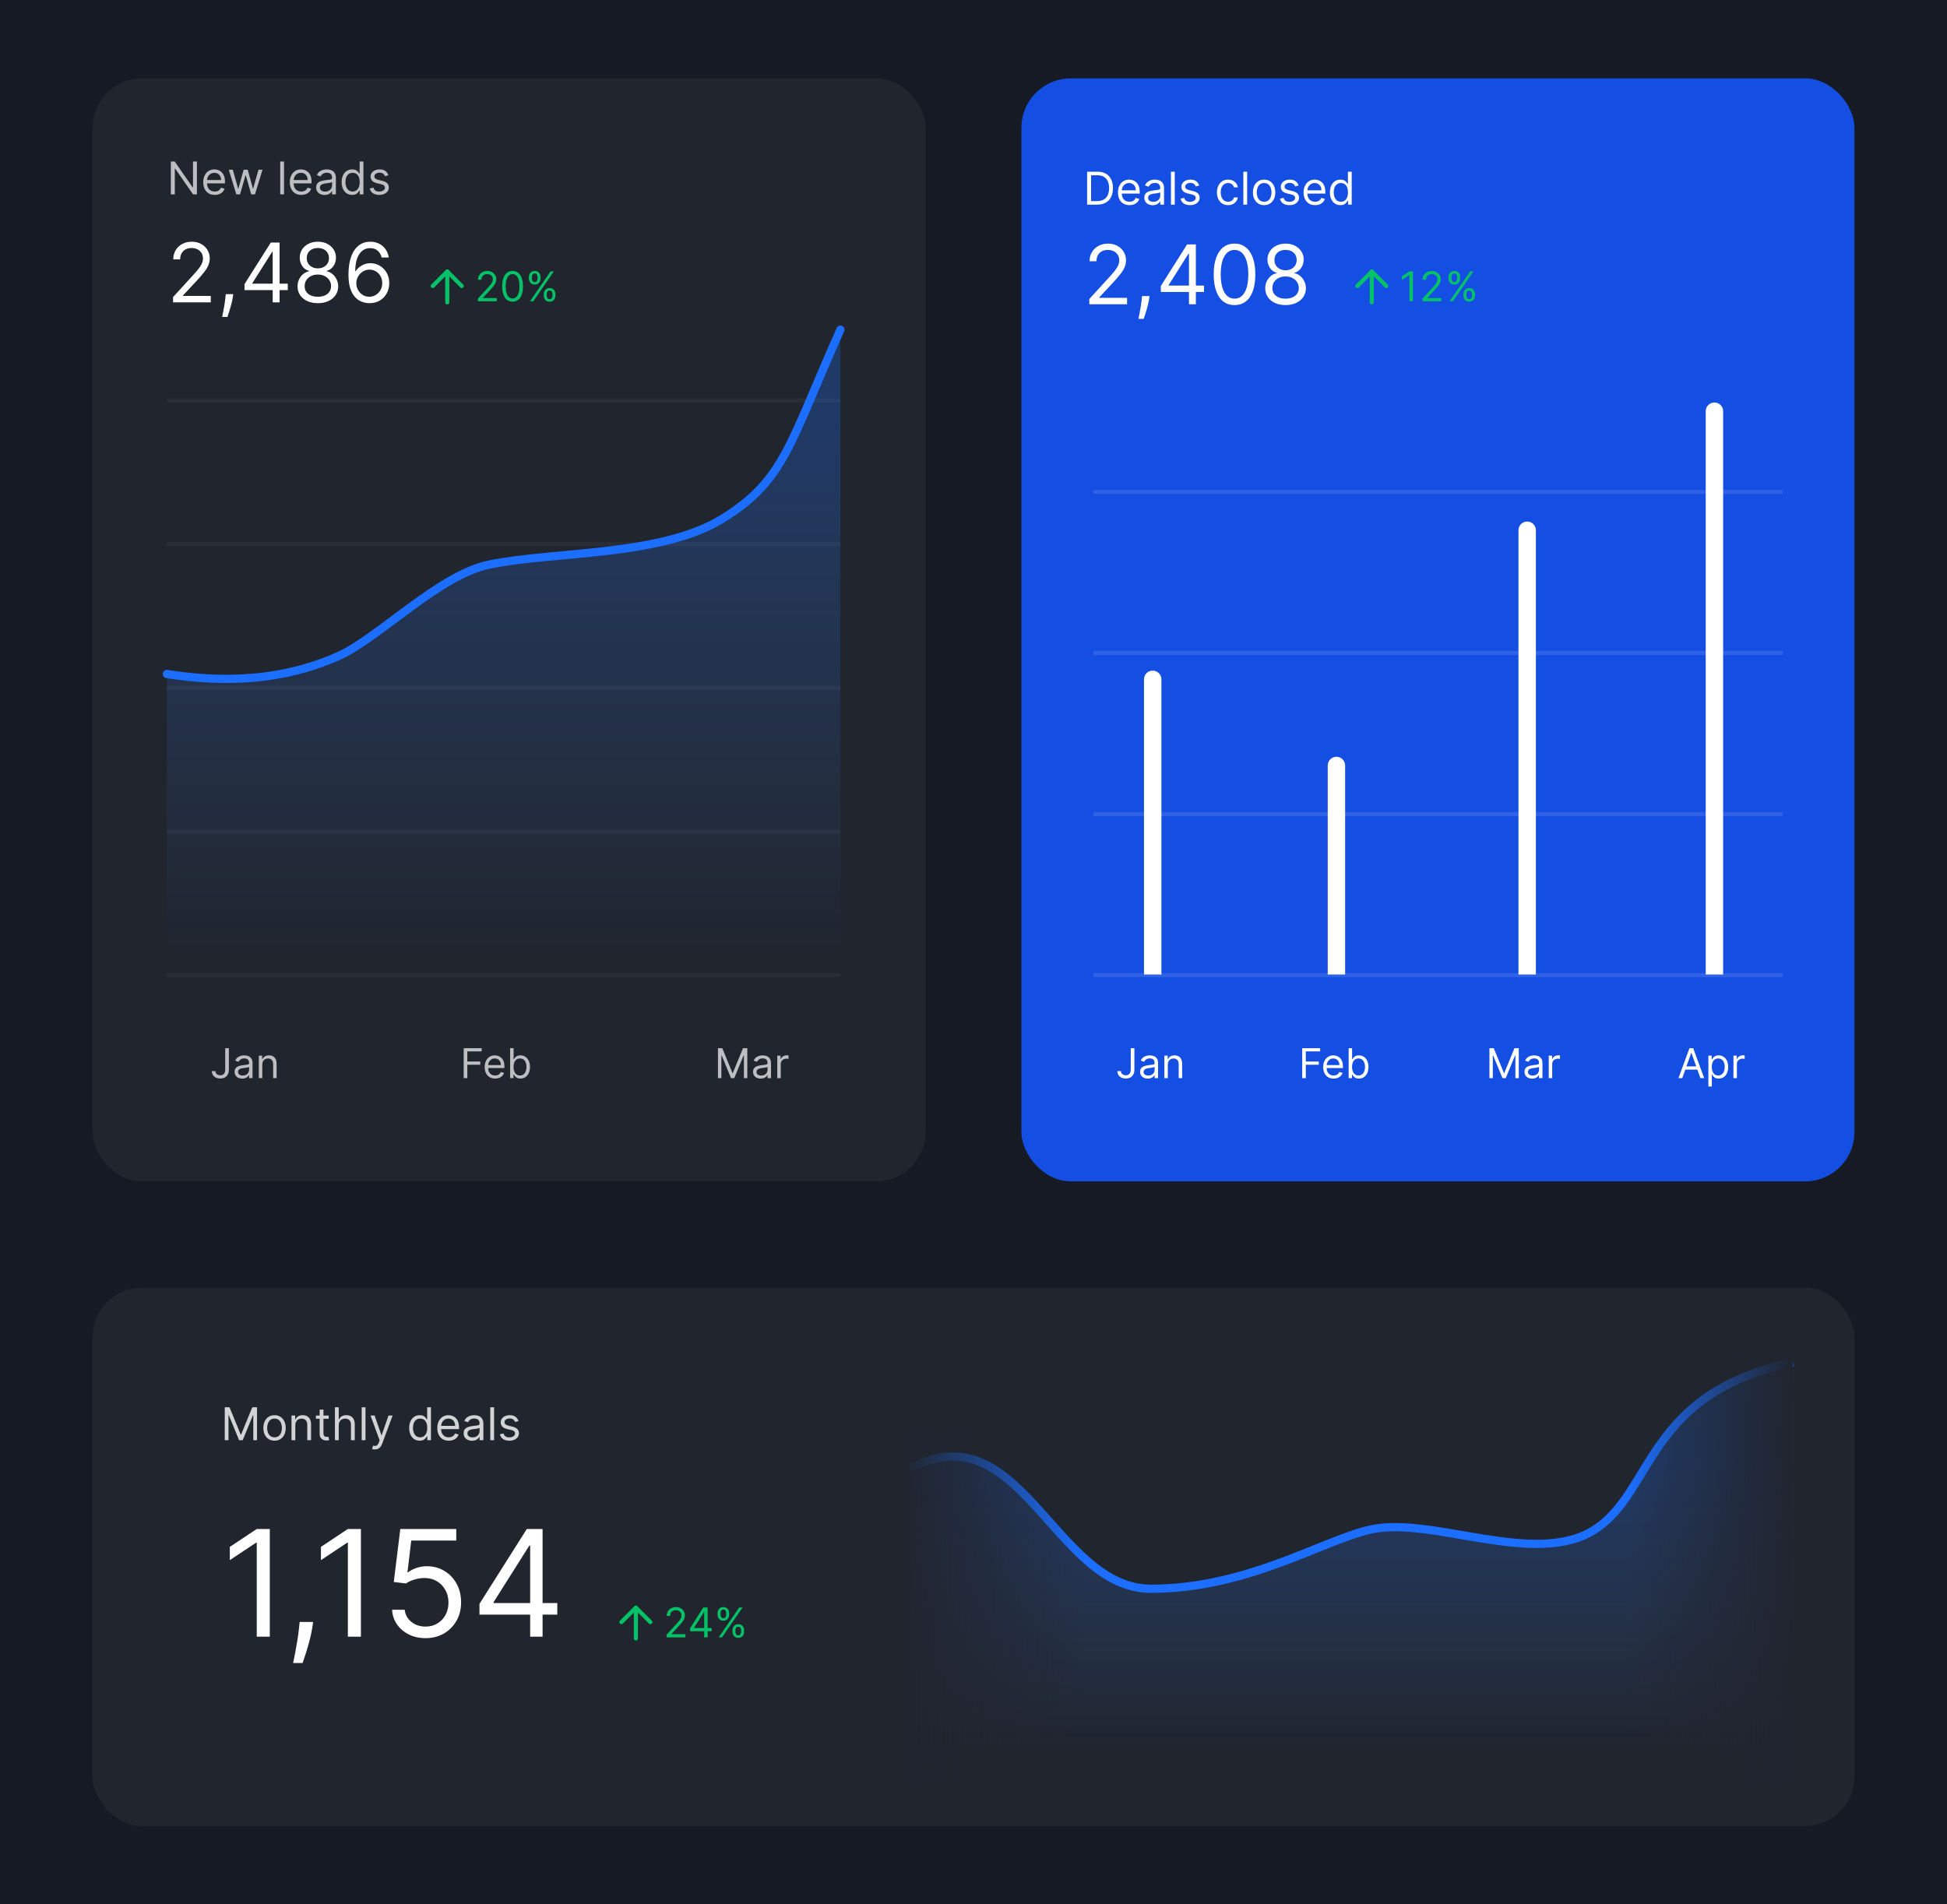 <svg width="596" height="583" viewBox="0 0 596 583" fill="none" xmlns="http://www.w3.org/2000/svg">
<rect width="596" height="583" fill="#151A24"/>
<rect x="28.332" y="394.207" width="539.336" height="164.8" rx="15.111" fill="white" fill-opacity="0.05"/>
<path d="M352.337 486.38C322.81 486.38 312.344 431.414 278.615 449.568V536.147H548.851V417.066C503.933 426.468 506.348 456.486 488.217 468.226C470.085 479.966 437.865 464.072 418.933 468.226C404.328 471.431 381.864 486.38 352.337 486.38Z" fill="url(#paint0_linear_2781_38779)" fill-opacity="0.27"/>
<path d="M278.615 449.568C312.344 431.414 322.81 486.38 352.337 486.38C381.864 486.38 405.034 471.431 419.639 468.226C438.571 464.072 470.085 479.966 488.217 468.226C506.348 456.486 503.933 426.468 548.851 417.066" stroke="#1B6EFF" stroke-width="2.519"/>
<rect x="276.125" y="436.895" width="55.725" height="110.098" fill="url(#paint1_linear_2781_38779)"/>
<rect width="50.602" height="133.62" transform="matrix(-1 0 0 1 548.852 413.373)" fill="url(#paint2_linear_2781_38779)"/>
<path opacity="0.8" d="M68.804 430.823H70.26L73.684 439.186H73.802L77.225 430.823H78.681V440.897H77.54V433.243H77.442L74.294 440.897H73.192L70.043 433.243H69.945V440.897H68.804V430.823ZM84.04 441.055C83.358 441.055 82.759 440.893 82.244 440.568C81.733 440.243 81.332 439.789 81.044 439.205C80.759 438.622 80.616 437.939 80.616 437.159C80.616 436.372 80.759 435.685 81.044 435.098C81.332 434.511 81.733 434.055 82.244 433.73C82.759 433.406 83.358 433.243 84.04 433.243C84.722 433.243 85.319 433.406 85.83 433.73C86.345 434.055 86.745 434.511 87.031 435.098C87.319 435.685 87.463 436.372 87.463 437.159C87.463 437.939 87.319 438.622 87.031 439.205C86.745 439.789 86.345 440.243 85.83 440.568C85.319 440.893 84.722 441.055 84.04 441.055ZM84.04 440.012C84.558 440.012 84.984 439.879 85.319 439.614C85.653 439.348 85.901 438.999 86.061 438.566C86.222 438.133 86.302 437.664 86.302 437.159C86.302 436.654 86.222 436.183 86.061 435.747C85.901 435.311 85.653 434.958 85.319 434.69C84.984 434.421 84.558 434.286 84.04 434.286C83.522 434.286 83.095 434.421 82.761 434.69C82.426 434.958 82.179 435.311 82.018 435.747C81.857 436.183 81.777 436.654 81.777 437.159C81.777 437.664 81.857 438.133 82.018 438.566C82.179 438.999 82.426 439.348 82.761 439.614C83.095 439.879 83.522 440.012 84.04 440.012ZM90.396 436.352V440.897H89.236V433.342H90.357V434.522H90.455C90.632 434.139 90.901 433.83 91.262 433.597C91.623 433.361 92.089 433.243 92.659 433.243C93.171 433.243 93.618 433.348 94.002 433.558C94.386 433.765 94.684 434.08 94.897 434.503C95.111 434.922 95.217 435.454 95.217 436.096V440.897H94.056V436.175C94.056 435.582 93.902 435.119 93.594 434.788C93.285 434.453 92.862 434.286 92.325 434.286C91.954 434.286 91.623 434.367 91.331 434.527C91.042 434.688 90.814 434.922 90.647 435.231C90.48 435.539 90.396 435.913 90.396 436.352ZM100.624 433.342V434.326H96.709V433.342H100.624ZM97.85 431.531H99.011V438.733C99.011 439.061 99.058 439.307 99.154 439.471C99.252 439.632 99.377 439.74 99.528 439.796C99.682 439.848 99.844 439.874 100.014 439.874C100.142 439.874 100.247 439.868 100.329 439.855C100.411 439.838 100.477 439.825 100.526 439.815L100.762 440.858C100.683 440.888 100.574 440.917 100.433 440.947C100.292 440.979 100.113 440.996 99.896 440.996C99.569 440.996 99.247 440.925 98.932 440.784C98.621 440.643 98.362 440.429 98.155 440.14C97.952 439.851 97.85 439.487 97.85 439.048V431.531ZM103.694 436.352V440.897H102.533V430.823H103.694V434.522H103.792C103.969 434.132 104.235 433.822 104.589 433.593C104.947 433.36 105.422 433.243 106.016 433.243C106.531 433.243 106.982 433.347 107.369 433.553C107.756 433.757 108.056 434.07 108.269 434.493C108.485 434.913 108.593 435.447 108.593 436.096V440.897H107.433V436.175C107.433 435.575 107.277 435.111 106.965 434.783C106.657 434.452 106.229 434.286 105.681 434.286C105.301 434.286 104.96 434.367 104.658 434.527C104.36 434.688 104.124 434.922 103.95 435.231C103.779 435.539 103.694 435.913 103.694 436.352ZM111.878 430.823V440.897H110.717V430.823H111.878ZM114.752 443.731C114.555 443.731 114.38 443.714 114.226 443.682C114.072 443.652 113.965 443.623 113.906 443.593L114.201 442.57C114.483 442.642 114.732 442.668 114.949 442.649C115.165 442.629 115.357 442.532 115.524 442.358C115.695 442.188 115.851 441.911 115.992 441.527L116.208 440.937L113.414 433.342H114.673L116.759 439.363H116.838L118.924 433.342H120.183L116.976 441.999C116.831 442.39 116.653 442.713 116.439 442.968C116.226 443.227 115.979 443.419 115.697 443.544C115.418 443.669 115.103 443.731 114.752 443.731ZM128.464 441.055C127.835 441.055 127.279 440.896 126.797 440.578C126.315 440.256 125.937 439.804 125.665 439.22C125.393 438.633 125.257 437.939 125.257 437.139C125.257 436.346 125.393 435.657 125.665 435.073C125.937 434.489 126.316 434.039 126.802 433.72C127.287 433.402 127.848 433.243 128.484 433.243C128.976 433.243 129.364 433.325 129.65 433.489C129.938 433.65 130.158 433.834 130.309 434.04C130.463 434.244 130.583 434.411 130.668 434.542H130.766V430.823H131.927V440.897H130.806V439.737H130.668C130.583 439.874 130.461 440.048 130.304 440.258C130.147 440.465 129.922 440.65 129.63 440.814C129.338 440.975 128.95 441.055 128.464 441.055ZM128.622 440.012C129.087 440.012 129.481 439.891 129.802 439.648C130.124 439.402 130.368 439.063 130.535 438.63C130.702 438.194 130.786 437.69 130.786 437.12C130.786 436.556 130.704 436.062 130.54 435.639C130.376 435.213 130.133 434.881 129.812 434.645C129.491 434.406 129.094 434.286 128.622 434.286C128.13 434.286 127.72 434.412 127.392 434.665C127.067 434.914 126.823 435.254 126.659 435.683C126.498 436.11 126.418 436.588 126.418 437.12C126.418 437.657 126.5 438.146 126.664 438.585C126.831 439.022 127.077 439.369 127.402 439.628C127.73 439.884 128.136 440.012 128.622 440.012ZM137.383 441.055C136.655 441.055 136.027 440.894 135.499 440.573C134.974 440.248 134.569 439.796 134.283 439.215C134.001 438.631 133.86 437.953 133.86 437.179C133.86 436.405 134.001 435.723 134.283 435.132C134.569 434.539 134.966 434.076 135.474 433.745C135.986 433.411 136.582 433.243 137.264 433.243C137.658 433.243 138.047 433.309 138.43 433.44C138.814 433.571 139.163 433.784 139.478 434.08C139.793 434.371 140.044 434.758 140.231 435.24C140.418 435.723 140.511 436.316 140.511 437.021V437.513H134.687V436.51H139.331C139.331 436.083 139.245 435.703 139.075 435.368C138.907 435.034 138.668 434.77 138.357 434.576C138.048 434.383 137.684 434.286 137.264 434.286C136.802 434.286 136.402 434.401 136.064 434.631C135.73 434.857 135.472 435.152 135.292 435.516C135.112 435.88 135.021 436.27 135.021 436.687V437.356C135.021 437.926 135.12 438.41 135.317 438.807C135.517 439.2 135.794 439.5 136.148 439.707C136.502 439.91 136.914 440.012 137.383 440.012C137.688 440.012 137.963 439.969 138.209 439.884C138.458 439.796 138.673 439.664 138.853 439.491C139.034 439.314 139.173 439.094 139.271 438.831L140.393 439.146C140.275 439.527 140.077 439.861 139.798 440.15C139.519 440.435 139.175 440.658 138.765 440.819C138.355 440.976 137.894 441.055 137.383 441.055ZM144.501 441.075C144.022 441.075 143.587 440.984 143.197 440.804C142.807 440.62 142.497 440.356 142.267 440.012C142.038 439.664 141.923 439.245 141.923 438.753C141.923 438.32 142.008 437.969 142.179 437.7C142.349 437.428 142.577 437.215 142.862 437.061C143.148 436.906 143.463 436.792 143.807 436.716C144.155 436.638 144.504 436.575 144.855 436.529C145.314 436.47 145.686 436.426 145.971 436.396C146.26 436.364 146.47 436.31 146.601 436.234C146.735 436.159 146.803 436.028 146.803 435.841V435.801C146.803 435.316 146.67 434.939 146.404 434.67C146.142 434.401 145.743 434.266 145.209 434.266C144.655 434.266 144.22 434.388 143.905 434.631C143.59 434.873 143.369 435.132 143.241 435.408L142.139 435.014C142.336 434.555 142.598 434.198 142.926 433.942C143.258 433.683 143.618 433.502 144.009 433.401C144.402 433.296 144.789 433.243 145.169 433.243C145.412 433.243 145.691 433.273 146.006 433.332C146.324 433.388 146.63 433.504 146.926 433.681C147.224 433.858 147.472 434.125 147.668 434.483C147.865 434.84 147.964 435.319 147.964 435.919V440.897H146.803V439.874H146.744C146.665 440.038 146.534 440.214 146.35 440.401C146.166 440.588 145.922 440.747 145.617 440.878C145.312 441.009 144.94 441.075 144.501 441.075ZM144.678 440.032C145.137 440.032 145.524 439.942 145.838 439.761C146.157 439.581 146.396 439.348 146.557 439.063C146.721 438.777 146.803 438.477 146.803 438.162V437.1C146.753 437.159 146.645 437.213 146.478 437.262C146.314 437.308 146.124 437.349 145.907 437.385C145.694 437.418 145.486 437.448 145.283 437.474C145.083 437.497 144.92 437.516 144.796 437.533C144.494 437.572 144.212 437.636 143.95 437.725C143.69 437.81 143.481 437.939 143.32 438.113C143.163 438.284 143.084 438.517 143.084 438.812C143.084 439.215 143.233 439.52 143.531 439.727C143.833 439.93 144.215 440.032 144.678 440.032ZM151.243 430.823V440.897H150.082V430.823H151.243ZM158.722 435.034L157.679 435.329C157.613 435.155 157.516 434.986 157.389 434.822C157.264 434.655 157.093 434.517 156.877 434.409C156.661 434.301 156.383 434.247 156.046 434.247C155.583 434.247 155.198 434.353 154.89 434.567C154.585 434.776 154.432 435.044 154.432 435.368C154.432 435.657 154.537 435.885 154.747 436.052C154.957 436.219 155.285 436.359 155.731 436.47L156.852 436.746C157.528 436.91 158.031 437.161 158.363 437.498C158.694 437.833 158.859 438.264 158.859 438.792C158.859 439.225 158.735 439.612 158.486 439.953C158.24 440.294 157.895 440.563 157.453 440.76C157.01 440.956 156.495 441.055 155.908 441.055C155.137 441.055 154.499 440.888 153.994 440.553C153.489 440.219 153.17 439.73 153.035 439.087L154.137 438.812C154.242 439.218 154.44 439.523 154.732 439.727C155.027 439.93 155.413 440.032 155.888 440.032C156.429 440.032 156.859 439.917 157.177 439.687C157.498 439.455 157.659 439.176 157.659 438.851C157.659 438.589 157.567 438.369 157.384 438.192C157.2 438.012 156.918 437.877 156.538 437.789L155.278 437.493C154.586 437.329 154.078 437.075 153.753 436.731C153.432 436.383 153.271 435.949 153.271 435.427C153.271 435.001 153.391 434.624 153.63 434.296C153.873 433.968 154.203 433.711 154.619 433.524C155.039 433.337 155.514 433.243 156.046 433.243C156.793 433.243 157.38 433.407 157.807 433.735C158.236 434.063 158.541 434.496 158.722 435.034Z" fill="white"/>
<path d="M82.588 468.083V501.053H78.596V472.268H78.403L70.353 477.613V473.556L78.596 468.083H82.588ZM95.854 496.546L95.596 498.284C95.414 499.508 95.135 500.817 94.759 502.212C94.394 503.608 94.013 504.922 93.616 506.157C93.219 507.391 92.891 508.373 92.634 509.103H89.736C89.876 508.416 90.058 507.509 90.284 506.382C90.509 505.255 90.734 503.994 90.96 502.599C91.196 501.214 91.389 499.798 91.539 498.349L91.732 496.546H95.854ZM110.48 468.083V501.053H106.487V472.268H106.294L98.244 477.613V473.556L106.487 468.083H110.48ZM130.265 501.504C128.376 501.504 126.675 501.128 125.162 500.377C123.648 499.626 122.436 498.595 121.523 497.286C120.611 495.977 120.112 494.485 120.026 492.811H123.89C124.04 494.302 124.716 495.537 125.918 496.513C127.131 497.479 128.58 497.962 130.265 497.962C131.617 497.962 132.819 497.646 133.871 497.012C134.934 496.379 135.766 495.51 136.367 494.404C136.978 493.288 137.284 492.027 137.284 490.621C137.284 489.183 136.968 487.9 136.334 486.773C135.712 485.636 134.853 484.74 133.759 484.085C132.664 483.43 131.414 483.098 130.008 483.087C128.999 483.076 127.963 483.232 126.9 483.554C125.838 483.865 124.963 484.267 124.276 484.761L120.541 484.31L122.538 468.083H139.667V471.624H125.886L124.727 481.348H124.92C125.596 480.812 126.444 480.366 127.464 480.012C128.484 479.658 129.546 479.481 130.652 479.481C132.669 479.481 134.467 479.964 136.045 480.93C137.633 481.885 138.878 483.194 139.78 484.858C140.692 486.521 141.148 488.421 141.148 490.557C141.148 492.66 140.676 494.539 139.731 496.191C138.798 497.833 137.51 499.132 135.868 500.087C134.225 501.032 132.358 501.504 130.265 501.504ZM146.771 494.292V491.007L161.26 468.083H163.642V473.17H162.032L151.085 490.492V490.75H170.597V494.292H146.771ZM162.29 501.053V493.294V491.764V468.083H166.089V501.053H162.29Z" fill="white"/>
<path d="M204.036 501.268V500.463L207.059 497.154C207.414 496.766 207.706 496.429 207.935 496.143C208.165 495.854 208.335 495.583 208.445 495.329C208.559 495.073 208.615 494.805 208.615 494.524C208.615 494.202 208.538 493.924 208.383 493.688C208.231 493.453 208.022 493.271 207.757 493.143C207.491 493.014 207.193 492.95 206.862 492.95C206.51 492.95 206.203 493.023 205.941 493.169C205.682 493.313 205.48 493.514 205.337 493.773C205.197 494.032 205.127 494.337 205.127 494.685H204.072C204.072 494.149 204.195 493.678 204.443 493.272C204.69 492.867 205.027 492.551 205.454 492.324C205.883 492.098 206.364 491.984 206.898 491.984C207.435 491.984 207.91 492.098 208.325 492.324C208.739 492.551 209.064 492.856 209.299 493.241C209.535 493.626 209.653 494.053 209.653 494.524C209.653 494.861 209.592 495.191 209.469 495.513C209.35 495.832 209.141 496.188 208.843 496.581C208.548 496.972 208.138 497.449 207.613 498.013L205.556 500.213V500.284H209.814V501.268H204.036ZM211.249 499.39V498.478L215.274 492.11H215.936V493.523H215.489L212.448 498.334V498.406H217.868V499.39H211.249ZM215.56 501.268V499.113V498.688V492.11H216.615V501.268H215.56ZM224.212 499.551V499.068C224.212 498.734 224.281 498.428 224.418 498.151C224.558 497.871 224.761 497.647 225.026 497.48C225.294 497.31 225.619 497.225 226.001 497.225C226.388 497.225 226.713 497.31 226.976 497.48C227.238 497.647 227.436 497.871 227.571 498.151C227.705 498.428 227.772 498.734 227.772 499.068V499.551C227.772 499.885 227.703 500.192 227.566 500.472C227.432 500.749 227.232 500.973 226.967 501.143C226.704 501.31 226.383 501.393 226.001 501.393C225.613 501.393 225.287 501.31 225.022 501.143C224.756 500.973 224.555 500.749 224.418 500.472C224.281 500.192 224.212 499.885 224.212 499.551ZM225.124 499.068V499.551C225.124 499.828 225.19 500.077 225.321 500.298C225.452 500.515 225.679 500.624 226.001 500.624C226.314 500.624 226.535 500.515 226.663 500.298C226.794 500.077 226.86 499.828 226.86 499.551V499.068C226.86 498.791 226.797 498.543 226.672 498.326C226.546 498.105 226.323 497.995 226.001 497.995C225.688 497.995 225.463 498.105 225.326 498.326C225.191 498.543 225.124 498.791 225.124 499.068ZM219.651 494.31V493.827C219.651 493.493 219.719 493.187 219.856 492.91C219.997 492.63 220.199 492.406 220.465 492.239C220.733 492.069 221.058 491.984 221.44 491.984C221.827 491.984 222.152 492.069 222.414 492.239C222.677 492.406 222.875 492.63 223.009 492.91C223.143 493.187 223.21 493.493 223.21 493.827V494.31C223.21 494.644 223.142 494.951 223.005 495.231C222.871 495.508 222.671 495.732 222.405 495.902C222.143 496.069 221.821 496.152 221.44 496.152C221.052 496.152 220.726 496.069 220.46 495.902C220.195 495.732 219.994 495.508 219.856 495.231C219.719 494.951 219.651 494.644 219.651 494.31ZM220.563 493.827V494.31C220.563 494.587 220.629 494.836 220.76 495.057C220.891 495.274 221.118 495.383 221.44 495.383C221.753 495.383 221.973 495.274 222.101 495.057C222.233 494.836 222.298 494.587 222.298 494.31V493.827C222.298 493.55 222.236 493.302 222.11 493.084C221.985 492.864 221.762 492.754 221.44 492.754C221.127 492.754 220.901 492.864 220.764 493.084C220.63 493.302 220.563 493.55 220.563 493.827ZM219.991 501.268L226.287 492.11H227.307L221.01 501.268H219.991Z" fill="#05C168"/>
<path d="M190.215 496.595L194.652 492.158L199.089 496.595" stroke="#05C168" stroke-width="1.259" stroke-linecap="round" stroke-linejoin="round"/>
<path d="M194.652 492.158L194.652 501.598" stroke="#05C168" stroke-width="1.259" stroke-linecap="round" stroke-linejoin="round"/>
<rect x="28.332" y="23.993" width="255.005" height="337.679" rx="15.111" fill="white" fill-opacity="0.05"/>
<line opacity="0.04" x1="51.074" y1="122.588" x2="257.258" y2="122.588" stroke="white" stroke-width="1.259"/>
<line opacity="0.04" x1="51.074" y1="166.575" x2="257.258" y2="166.575" stroke="white" stroke-width="1.259"/>
<line opacity="0.04" x1="51.074" y1="210.562" x2="257.258" y2="210.562" stroke="white" stroke-width="1.259"/>
<line opacity="0.04" x1="51.074" y1="254.549" x2="257.258" y2="254.549" stroke="white" stroke-width="1.259"/>
<line opacity="0.04" x1="51.074" y1="298.536" x2="257.258" y2="298.536" stroke="white" stroke-width="1.259"/>
<path d="M103.529 200.873C91.249 206.328 74.579 210.066 51.074 206.328V292.773H257.258V102.456C241.65 137.441 240.219 147.003 221.244 158.743C202.268 170.483 169.435 168.71 149.621 172.865C134.336 176.07 115.81 195.417 103.529 200.873Z" fill="url(#paint3_linear_2781_38779)" fill-opacity="0.27"/>
<path d="M51.074 206.328C74.579 210.066 91.249 206.328 103.529 200.873C115.81 195.417 134.336 176.07 149.621 172.865C169.435 168.71 202.268 170.482 221.244 158.743C240.219 147.003 241.65 135.906 257.258 100.921" stroke="#1B6EFF" stroke-width="2.519" stroke-linecap="round"/>
<path opacity="0.7" d="M60.283 49.438V59.512H59.102L53.612 51.602H53.514V59.512H52.294V49.438H53.475L58.984 57.367H59.083V49.438H60.283ZM65.734 59.669C65.006 59.669 64.378 59.509 63.85 59.187C63.326 58.863 62.921 58.41 62.635 57.83C62.353 57.246 62.212 56.567 62.212 55.793C62.212 55.019 62.353 54.337 62.635 53.747C62.921 53.153 63.318 52.691 63.826 52.36C64.337 52.025 64.934 51.858 65.616 51.858C66.01 51.858 66.398 51.923 66.782 52.055C67.166 52.186 67.515 52.399 67.83 52.694C68.145 52.986 68.396 53.373 68.583 53.855C68.769 54.337 68.863 54.931 68.863 55.636V56.128H63.039V55.124H67.682C67.682 54.698 67.597 54.317 67.427 53.983C67.259 53.648 67.02 53.384 66.708 53.191C66.4 52.997 66.036 52.901 65.616 52.901C65.154 52.901 64.754 53.016 64.416 53.245C64.082 53.471 63.824 53.766 63.644 54.13C63.463 54.495 63.373 54.885 63.373 55.301V55.97C63.373 56.541 63.472 57.025 63.668 57.421C63.868 57.815 64.145 58.115 64.5 58.322C64.854 58.525 65.266 58.627 65.734 58.627C66.039 58.627 66.315 58.584 66.561 58.499C66.81 58.41 67.025 58.279 67.205 58.105C67.386 57.928 67.525 57.708 67.623 57.446L68.745 57.761C68.627 58.141 68.428 58.476 68.15 58.764C67.871 59.05 67.527 59.273 67.117 59.433C66.707 59.591 66.246 59.669 65.734 59.669ZM72.341 59.512L70.039 51.956H71.259L72.892 57.741H72.97L74.584 51.956H75.823L77.417 57.721H77.496L79.129 51.956H80.349L78.047 59.512H76.906L75.253 53.707H75.135L73.482 59.512H72.341ZM86.941 49.438V59.512H85.78V49.438H86.941ZM92.235 59.669C91.507 59.669 90.879 59.509 90.351 59.187C89.826 58.863 89.421 58.41 89.136 57.83C88.854 57.246 88.713 56.567 88.713 55.793C88.713 55.019 88.854 54.337 89.136 53.747C89.421 53.153 89.818 52.691 90.326 52.36C90.838 52.025 91.435 51.858 92.117 51.858C92.51 51.858 92.899 51.923 93.283 52.055C93.666 52.186 94.016 52.399 94.331 52.694C94.645 52.986 94.896 53.373 95.083 53.855C95.27 54.337 95.364 54.931 95.364 55.636V56.128H89.539V55.124H94.183C94.183 54.698 94.098 54.317 93.927 53.983C93.76 53.648 93.52 53.384 93.209 53.191C92.901 52.997 92.537 52.901 92.117 52.901C91.654 52.901 91.254 53.016 90.917 53.245C90.582 53.471 90.325 53.766 90.144 54.13C89.964 54.495 89.874 54.885 89.874 55.301V55.97C89.874 56.541 89.972 57.025 90.169 57.421C90.369 57.815 90.646 58.115 91 58.322C91.354 58.525 91.766 58.627 92.235 58.627C92.54 58.627 92.815 58.584 93.061 58.499C93.311 58.41 93.525 58.279 93.706 58.105C93.886 57.928 94.025 57.708 94.124 57.446L95.245 57.761C95.127 58.141 94.929 58.476 94.65 58.764C94.371 59.05 94.027 59.273 93.617 59.433C93.207 59.591 92.746 59.669 92.235 59.669ZM99.353 59.689C98.874 59.689 98.44 59.599 98.049 59.419C97.659 59.235 97.349 58.971 97.12 58.627C96.89 58.279 96.775 57.859 96.775 57.367C96.775 56.934 96.861 56.583 97.031 56.315C97.202 56.042 97.43 55.829 97.715 55.675C98 55.521 98.315 55.406 98.659 55.331C99.007 55.252 99.356 55.19 99.707 55.144C100.166 55.085 100.538 55.041 100.824 55.011C101.112 54.978 101.322 54.924 101.453 54.849C101.588 54.773 101.655 54.642 101.655 54.455V54.416C101.655 53.93 101.522 53.553 101.257 53.284C100.994 53.016 100.596 52.881 100.061 52.881C99.507 52.881 99.073 53.002 98.758 53.245C98.443 53.488 98.222 53.747 98.094 54.022L96.992 53.629C97.189 53.17 97.451 52.812 97.779 52.556C98.11 52.297 98.471 52.117 98.861 52.015C99.254 51.91 99.641 51.858 100.022 51.858C100.265 51.858 100.543 51.887 100.858 51.946C101.176 52.002 101.483 52.118 101.778 52.296C102.076 52.473 102.324 52.74 102.521 53.097C102.718 53.455 102.816 53.934 102.816 54.534V59.512H101.655V58.489H101.596C101.517 58.653 101.386 58.828 101.202 59.015C101.019 59.202 100.774 59.361 100.47 59.492C100.165 59.623 99.792 59.689 99.353 59.689ZM99.53 58.646C99.989 58.646 100.376 58.556 100.691 58.376C101.009 58.195 101.248 57.962 101.409 57.677C101.573 57.392 101.655 57.092 101.655 56.777V55.714C101.606 55.773 101.498 55.828 101.33 55.877C101.166 55.923 100.976 55.964 100.76 56C100.547 56.032 100.338 56.062 100.135 56.088C99.935 56.111 99.773 56.131 99.648 56.147C99.346 56.187 99.064 56.251 98.802 56.339C98.543 56.424 98.333 56.554 98.172 56.728C98.015 56.898 97.936 57.131 97.936 57.426C97.936 57.83 98.085 58.135 98.384 58.341C98.686 58.544 99.068 58.646 99.53 58.646ZM107.788 59.669C107.158 59.669 106.602 59.51 106.12 59.192C105.638 58.871 105.261 58.418 104.989 57.834C104.717 57.248 104.581 56.554 104.581 55.754C104.581 54.96 104.717 54.272 104.989 53.688C105.261 53.104 105.64 52.653 106.125 52.335C106.611 52.017 107.171 51.858 107.808 51.858C108.3 51.858 108.688 51.94 108.973 52.104C109.262 52.264 109.482 52.448 109.633 52.655C109.787 52.858 109.906 53.025 109.992 53.157H110.09V49.438H111.251V59.512H110.129V58.351H109.992C109.906 58.489 109.785 58.663 109.628 58.873C109.47 59.079 109.246 59.264 108.954 59.428C108.662 59.589 108.273 59.669 107.788 59.669ZM107.945 58.627C108.411 58.627 108.805 58.505 109.126 58.263C109.447 58.017 109.692 57.677 109.859 57.244C110.026 56.808 110.11 56.305 110.11 55.734C110.11 55.17 110.028 54.676 109.864 54.253C109.7 53.827 109.457 53.496 109.136 53.26C108.814 53.02 108.418 52.901 107.945 52.901C107.453 52.901 107.044 53.027 106.716 53.279C106.391 53.529 106.147 53.868 105.983 54.298C105.822 54.724 105.742 55.203 105.742 55.734C105.742 56.272 105.824 56.761 105.988 57.2C106.155 57.636 106.401 57.984 106.725 58.243C107.053 58.499 107.46 58.627 107.945 58.627ZM118.89 53.648L117.848 53.944C117.782 53.77 117.685 53.601 117.557 53.437C117.433 53.27 117.262 53.132 117.046 53.024C116.829 52.915 116.552 52.861 116.214 52.861C115.752 52.861 115.367 52.968 115.058 53.181C114.753 53.391 114.601 53.658 114.601 53.983C114.601 54.272 114.706 54.499 114.916 54.667C115.126 54.834 115.454 54.973 115.9 55.085L117.021 55.36C117.697 55.524 118.2 55.775 118.531 56.113C118.862 56.447 119.028 56.879 119.028 57.407C119.028 57.84 118.903 58.226 118.654 58.568C118.408 58.909 118.064 59.178 117.621 59.374C117.179 59.571 116.664 59.669 116.077 59.669C115.306 59.669 114.668 59.502 114.163 59.168C113.658 58.833 113.338 58.344 113.204 57.702L114.306 57.426C114.411 57.833 114.609 58.138 114.901 58.341C115.196 58.544 115.581 58.646 116.057 58.646C116.598 58.646 117.028 58.531 117.346 58.302C117.667 58.069 117.828 57.79 117.828 57.466C117.828 57.203 117.736 56.983 117.552 56.806C117.369 56.626 117.087 56.492 116.706 56.403L115.447 56.108C114.755 55.944 114.247 55.69 113.922 55.346C113.601 54.998 113.44 54.563 113.44 54.042C113.44 53.616 113.56 53.239 113.799 52.91C114.042 52.583 114.371 52.325 114.788 52.138C115.208 51.951 115.683 51.858 116.214 51.858C116.962 51.858 117.549 52.022 117.975 52.35C118.405 52.678 118.71 53.111 118.89 53.648Z" fill="white"/>
<path d="M52.97 92.563V90.953L59.016 84.335C59.726 83.56 60.31 82.886 60.769 82.314C61.228 81.735 61.568 81.193 61.789 80.686C62.016 80.173 62.129 79.636 62.129 79.076C62.129 78.432 61.974 77.874 61.664 77.403C61.36 76.932 60.942 76.569 60.412 76.312C59.881 76.056 59.285 75.928 58.623 75.928C57.919 75.928 57.305 76.074 56.78 76.366C56.262 76.652 55.859 77.055 55.573 77.573C55.293 78.092 55.153 78.7 55.153 79.398H53.042C53.042 78.325 53.289 77.382 53.784 76.572C54.279 75.761 54.953 75.129 55.806 74.675C56.664 74.222 57.627 73.996 58.694 73.996C59.768 73.996 60.719 74.222 61.547 74.675C62.376 75.129 63.026 75.74 63.497 76.509C63.968 77.278 64.204 78.134 64.204 79.076C64.204 79.75 64.082 80.409 63.837 81.052C63.599 81.691 63.181 82.403 62.585 83.19C61.995 83.971 61.175 84.925 60.125 86.052L56.011 90.453V90.596H64.526V92.563H52.97ZM71.404 90.059L71.26 91.025C71.159 91.705 71.004 92.432 70.795 93.207C70.593 93.982 70.381 94.713 70.16 95.398C69.94 96.084 69.758 96.63 69.615 97.035H68.005C68.082 96.654 68.184 96.15 68.309 95.524C68.434 94.898 68.559 94.197 68.685 93.422C68.816 92.653 68.923 91.866 69.007 91.061L69.114 90.059H71.404ZM74.849 88.807V86.982L82.899 74.246H84.222V77.073H83.328L77.246 86.696V86.839H88.086V88.807H74.849ZM83.471 92.563V88.252V87.403V74.246H85.582V92.563H83.471ZM97.305 92.814C96.077 92.814 94.992 92.596 94.049 92.161C93.113 91.719 92.383 91.114 91.858 90.345C91.333 89.57 91.074 88.688 91.08 87.698C91.074 86.923 91.226 86.207 91.536 85.551C91.846 84.889 92.27 84.338 92.806 83.897C93.349 83.45 93.954 83.166 94.622 83.047V82.94C93.745 82.713 93.048 82.221 92.529 81.464C92.01 80.701 91.754 79.833 91.76 78.861C91.754 77.931 91.989 77.099 92.466 76.366C92.943 75.632 93.599 75.054 94.434 74.631C95.275 74.207 96.232 73.996 97.305 73.996C98.366 73.996 99.314 74.207 100.149 74.631C100.984 75.054 101.64 75.632 102.117 76.366C102.6 77.099 102.844 77.931 102.85 78.861C102.844 79.833 102.579 80.701 102.054 81.464C101.535 82.221 100.847 82.713 99.988 82.94V83.047C100.65 83.166 101.246 83.45 101.777 83.897C102.308 84.338 102.731 84.889 103.047 85.551C103.363 86.207 103.524 86.923 103.53 87.698C103.524 88.688 103.256 89.57 102.725 90.345C102.2 91.114 101.47 91.719 100.534 92.161C99.603 92.596 98.527 92.814 97.305 92.814ZM97.305 90.846C98.134 90.846 98.849 90.712 99.451 90.444C100.054 90.175 100.519 89.797 100.847 89.308C101.175 88.819 101.342 88.246 101.348 87.591C101.342 86.899 101.163 86.288 100.811 85.757C100.459 85.226 99.979 84.809 99.371 84.505C98.769 84.201 98.08 84.049 97.305 84.049C96.524 84.049 95.826 84.201 95.212 84.505C94.604 84.809 94.124 85.226 93.772 85.757C93.426 86.288 93.256 86.899 93.262 87.591C93.256 88.246 93.414 88.819 93.736 89.308C94.064 89.797 94.532 90.175 95.141 90.444C95.749 90.712 96.47 90.846 97.305 90.846ZM97.305 82.153C97.961 82.153 98.542 82.021 99.049 81.759C99.562 81.497 99.964 81.13 100.256 80.659C100.549 80.188 100.698 79.636 100.704 79.004C100.698 78.384 100.552 77.845 100.265 77.385C99.979 76.92 99.583 76.563 99.076 76.312C98.569 76.056 97.979 75.928 97.305 75.928C96.619 75.928 96.02 76.056 95.507 76.312C94.995 76.563 94.598 76.92 94.318 77.385C94.037 77.845 93.9 78.384 93.906 79.004C93.9 79.636 94.04 80.188 94.327 80.659C94.619 81.13 95.021 81.497 95.534 81.759C96.047 82.021 96.637 82.153 97.305 82.153ZM113.039 92.814C112.288 92.802 111.537 92.659 110.786 92.384C110.034 92.11 109.349 91.648 108.728 90.998C108.108 90.342 107.611 89.457 107.235 88.342C106.859 87.221 106.671 85.814 106.671 84.12C106.671 82.498 106.823 81.061 107.128 79.809C107.432 78.551 107.873 77.493 108.451 76.634C109.03 75.77 109.727 75.114 110.544 74.667C111.367 74.219 112.294 73.996 113.326 73.996C114.351 73.996 115.263 74.201 116.062 74.613C116.867 75.018 117.523 75.585 118.03 76.312C118.537 77.04 118.865 77.877 119.014 78.826H116.832C116.629 78.003 116.235 77.32 115.651 76.777C115.067 76.235 114.292 75.963 113.326 75.963C111.907 75.963 110.789 76.581 109.972 77.815C109.161 79.049 108.752 80.781 108.746 83.011H108.889C109.223 82.504 109.62 82.072 110.079 81.714C110.544 81.351 111.057 81.07 111.617 80.874C112.178 80.677 112.771 80.579 113.397 80.579C114.447 80.579 115.407 80.841 116.277 81.365C117.148 81.884 117.845 82.603 118.37 83.521C118.895 84.433 119.157 85.48 119.157 86.66C119.157 87.793 118.904 88.831 118.397 89.773C117.89 90.709 117.177 91.454 116.259 92.009C115.347 92.557 114.274 92.826 113.039 92.814ZM113.039 90.846C113.791 90.846 114.464 90.658 115.061 90.283C115.663 89.907 116.137 89.403 116.483 88.771C116.835 88.139 117.01 87.435 117.01 86.66C117.01 85.903 116.841 85.214 116.501 84.594C116.167 83.968 115.705 83.47 115.114 83.101C114.53 82.731 113.862 82.546 113.111 82.546C112.545 82.546 112.017 82.659 111.528 82.886C111.039 83.107 110.61 83.411 110.24 83.798C109.876 84.186 109.59 84.63 109.381 85.131C109.173 85.626 109.068 86.147 109.068 86.696C109.068 87.424 109.238 88.103 109.578 88.735C109.924 89.367 110.395 89.877 110.991 90.265C111.593 90.652 112.276 90.846 113.039 90.846Z" fill="white"/>
<rect x="312.662" y="23.993" width="255.005" height="337.679" rx="15.111" fill="#144EE3"/>
<path d="M146.294 92.228V91.423L149.317 88.114C149.672 87.726 149.964 87.389 150.193 87.103C150.423 86.814 150.593 86.543 150.703 86.289C150.816 86.033 150.873 85.765 150.873 85.484C150.873 85.162 150.795 84.884 150.64 84.648C150.488 84.413 150.28 84.231 150.014 84.103C149.749 83.974 149.451 83.91 149.12 83.91C148.768 83.91 148.461 83.983 148.199 84.129C147.939 84.272 147.738 84.474 147.595 84.733C147.455 84.993 147.385 85.296 147.385 85.645H146.33C146.33 85.109 146.453 84.638 146.701 84.232C146.948 83.827 147.285 83.511 147.711 83.284C148.141 83.058 148.622 82.944 149.156 82.944C149.692 82.944 150.168 83.058 150.582 83.284C150.997 83.511 151.322 83.816 151.557 84.201C151.793 84.585 151.91 85.013 151.91 85.484C151.91 85.821 151.849 86.151 151.727 86.473C151.608 86.792 151.399 87.148 151.101 87.541C150.806 87.932 150.396 88.409 149.871 88.972L147.814 91.173V91.244H152.071V92.228H146.294ZM156.906 92.353C156.232 92.353 155.658 92.17 155.184 91.803C154.71 91.433 154.348 90.898 154.097 90.198C153.847 89.494 153.722 88.644 153.722 87.649C153.722 86.659 153.847 85.814 154.097 85.113C154.351 84.41 154.714 83.873 155.188 83.503C155.665 83.131 156.238 82.944 156.906 82.944C157.573 82.944 158.144 83.131 158.618 83.503C159.095 83.873 159.459 84.41 159.71 85.113C159.963 85.814 160.09 86.659 160.09 87.649C160.09 88.644 159.964 89.494 159.714 90.198C159.464 90.898 159.101 91.433 158.627 91.803C158.153 92.17 157.579 92.353 156.906 92.353ZM156.906 91.369C157.573 91.369 158.092 91.047 158.462 90.403C158.832 89.76 159.016 88.841 159.016 87.649C159.016 86.856 158.931 86.18 158.761 85.623C158.595 85.066 158.353 84.641 158.037 84.349C157.724 84.056 157.347 83.91 156.906 83.91C156.244 83.91 155.727 84.237 155.354 84.89C154.981 85.54 154.795 86.459 154.795 87.649C154.795 88.442 154.878 89.116 155.045 89.67C155.212 90.225 155.452 90.647 155.765 90.936C156.081 91.225 156.461 91.369 156.906 91.369ZM166.458 90.511V90.028C166.458 89.694 166.526 89.388 166.663 89.111C166.803 88.831 167.006 88.607 167.272 88.44C167.54 88.27 167.865 88.185 168.246 88.185C168.634 88.185 168.959 88.27 169.221 88.44C169.484 88.607 169.682 88.831 169.816 89.111C169.95 89.388 170.017 89.694 170.017 90.028V90.511C170.017 90.845 169.949 91.152 169.812 91.432C169.677 91.709 169.478 91.933 169.212 92.103C168.95 92.27 168.628 92.353 168.246 92.353C167.859 92.353 167.532 92.27 167.267 92.103C167.002 91.933 166.8 91.709 166.663 91.432C166.526 91.152 166.458 90.845 166.458 90.511ZM167.37 90.028V90.511C167.37 90.788 167.436 91.037 167.567 91.258C167.698 91.475 167.924 91.584 168.246 91.584C168.559 91.584 168.78 91.475 168.908 91.258C169.039 91.037 169.105 90.788 169.105 90.511V90.028C169.105 89.751 169.042 89.503 168.917 89.285C168.792 89.065 168.568 88.955 168.246 88.955C167.933 88.955 167.708 89.065 167.571 89.285C167.437 89.503 167.37 89.751 167.37 90.028ZM161.896 85.27V84.787C161.896 84.453 161.965 84.147 162.102 83.87C162.242 83.59 162.445 83.366 162.71 83.199C162.978 83.029 163.303 82.944 163.685 82.944C164.073 82.944 164.398 83.029 164.66 83.199C164.922 83.366 165.121 83.59 165.255 83.87C165.389 84.147 165.456 84.453 165.456 84.787V85.27C165.456 85.604 165.387 85.911 165.25 86.191C165.116 86.468 164.916 86.692 164.651 86.862C164.389 87.029 164.067 87.112 163.685 87.112C163.297 87.112 162.971 87.029 162.706 86.862C162.44 86.692 162.239 86.468 162.102 86.191C161.965 85.911 161.896 85.604 161.896 85.27ZM162.809 84.787V85.27C162.809 85.547 162.874 85.796 163.005 86.016C163.137 86.234 163.363 86.343 163.685 86.343C163.998 86.343 164.219 86.234 164.347 86.016C164.478 85.796 164.544 85.547 164.544 85.27V84.787C164.544 84.51 164.481 84.262 164.356 84.044C164.231 83.824 164.007 83.713 163.685 83.713C163.372 83.713 163.147 83.824 163.01 84.044C162.876 84.262 162.809 84.51 162.809 84.787ZM162.236 92.228L168.533 83.07H169.552L163.256 92.228H162.236Z" fill="#05C168"/>
<path d="M132.473 87.555L136.91 83.118L141.347 87.555" stroke="#05C168" stroke-width="1.259" stroke-linecap="round" stroke-linejoin="round"/>
<path d="M136.91 83.118L136.91 92.557" stroke="#05C168" stroke-width="1.259" stroke-linecap="round" stroke-linejoin="round"/>
<path opacity="0.7" d="M68.947 320.891H70.056V327.438C70.056 328.023 69.949 328.519 69.734 328.927C69.519 329.336 69.217 329.646 68.826 329.858C68.436 330.069 67.975 330.175 67.445 330.175C66.944 330.175 66.498 330.084 66.107 329.902C65.717 329.717 65.41 329.455 65.186 329.115C64.963 328.775 64.851 328.371 64.851 327.903H65.942C65.942 328.163 66.006 328.389 66.134 328.583C66.265 328.774 66.444 328.923 66.671 329.03C66.897 329.138 67.155 329.191 67.445 329.191C67.763 329.191 68.035 329.124 68.258 328.99C68.482 328.856 68.652 328.659 68.768 328.4C68.887 328.137 68.947 327.817 68.947 327.438V320.891ZM74.157 330.211C73.722 330.211 73.327 330.129 72.972 329.965C72.617 329.798 72.335 329.558 72.127 329.245C71.918 328.929 71.814 328.547 71.814 328.1C71.814 327.707 71.891 327.388 72.046 327.143C72.201 326.896 72.408 326.702 72.668 326.562C72.927 326.422 73.213 326.317 73.526 326.249C73.842 326.177 74.16 326.12 74.479 326.079C74.896 326.025 75.235 325.985 75.494 325.958C75.756 325.928 75.947 325.879 76.066 325.81C76.189 325.742 76.25 325.623 76.25 325.453V325.417C76.25 324.976 76.129 324.633 75.888 324.388C75.649 324.144 75.287 324.022 74.801 324.022C74.297 324.022 73.902 324.132 73.616 324.353C73.329 324.573 73.128 324.809 73.012 325.059L72.01 324.701C72.189 324.284 72.428 323.959 72.726 323.727C73.027 323.491 73.355 323.327 73.71 323.235C74.067 323.139 74.419 323.091 74.765 323.091C74.986 323.091 75.239 323.118 75.525 323.172C75.814 323.223 76.093 323.329 76.362 323.489C76.633 323.65 76.858 323.893 77.037 324.218C77.216 324.543 77.305 324.979 77.305 325.524V330.05H76.25V329.12H76.196C76.124 329.269 76.005 329.428 75.838 329.598C75.671 329.768 75.449 329.913 75.172 330.032C74.895 330.151 74.556 330.211 74.157 330.211ZM74.318 329.263C74.735 329.263 75.087 329.181 75.373 329.017C75.662 328.853 75.88 328.641 76.026 328.382C76.175 328.122 76.25 327.85 76.25 327.563V326.597C76.205 326.651 76.107 326.7 75.955 326.745C75.805 326.787 75.633 326.824 75.436 326.857C75.242 326.887 75.053 326.913 74.868 326.937C74.686 326.958 74.538 326.976 74.425 326.991C74.151 327.027 73.894 327.085 73.656 327.165C73.421 327.243 73.23 327.361 73.084 327.519C72.941 327.674 72.869 327.885 72.869 328.154C72.869 328.52 73.005 328.798 73.276 328.985C73.55 329.17 73.897 329.263 74.318 329.263ZM80.287 325.918V330.05H79.231V323.181H80.251V324.254H80.34C80.501 323.905 80.746 323.625 81.074 323.413C81.402 323.199 81.825 323.091 82.344 323.091C82.809 323.091 83.216 323.187 83.565 323.378C83.913 323.566 84.185 323.852 84.379 324.236C84.572 324.618 84.669 325.101 84.669 325.685V330.05H83.614V325.757C83.614 325.217 83.474 324.797 83.194 324.496C82.913 324.192 82.529 324.04 82.04 324.04C81.703 324.04 81.402 324.113 81.136 324.259C80.874 324.405 80.667 324.618 80.515 324.898C80.363 325.178 80.287 325.518 80.287 325.918Z" fill="white"/>
<path opacity="0.7" d="M141.945 330.05V320.892H147.436V321.875H143.054V324.97H147.025V325.954H143.054V330.05H141.945ZM151.569 330.193C150.907 330.193 150.336 330.047 149.856 329.755C149.379 329.46 149.011 329.048 148.751 328.521C148.495 327.99 148.367 327.373 148.367 326.669C148.367 325.966 148.495 325.346 148.751 324.809C149.011 324.269 149.371 323.849 149.833 323.548C150.299 323.244 150.841 323.092 151.461 323.092C151.819 323.092 152.172 323.151 152.521 323.271C152.87 323.39 153.187 323.584 153.474 323.852C153.76 324.117 153.988 324.469 154.158 324.907C154.328 325.346 154.413 325.885 154.413 326.526V326.973H149.118V326.061H153.339C153.339 325.674 153.262 325.328 153.107 325.024C152.955 324.72 152.737 324.48 152.454 324.304C152.174 324.128 151.843 324.04 151.461 324.04C151.041 324.04 150.677 324.144 150.37 324.353C150.066 324.559 149.832 324.827 149.668 325.158C149.504 325.489 149.422 325.843 149.422 326.222V326.83C149.422 327.349 149.511 327.789 149.69 328.149C149.872 328.507 150.124 328.78 150.446 328.968C150.768 329.153 151.142 329.245 151.569 329.245C151.846 329.245 152.096 329.206 152.32 329.129C152.546 329.048 152.742 328.929 152.906 328.771C153.07 328.61 153.196 328.41 153.286 328.172L154.305 328.458C154.198 328.804 154.018 329.108 153.764 329.37C153.511 329.63 153.198 329.832 152.825 329.978C152.453 330.122 152.034 330.193 151.569 330.193ZM156.161 330.05V320.892H157.217V324.272H157.306C157.384 324.153 157.491 324.001 157.628 323.816C157.768 323.628 157.968 323.461 158.227 323.315C158.49 323.166 158.844 323.092 159.292 323.092C159.87 323.092 160.38 323.236 160.821 323.526C161.262 323.815 161.607 324.225 161.854 324.755C162.101 325.286 162.225 325.912 162.225 326.633C162.225 327.361 162.101 327.991 161.854 328.525C161.607 329.056 161.264 329.467 160.825 329.759C160.387 330.049 159.882 330.193 159.309 330.193C158.868 330.193 158.515 330.12 158.25 329.974C157.984 329.825 157.78 329.657 157.637 329.469C157.494 329.278 157.384 329.12 157.306 328.995H157.181V330.05H156.161ZM157.199 326.616C157.199 327.134 157.275 327.592 157.427 327.988C157.579 328.382 157.801 328.691 158.093 328.914C158.385 329.135 158.743 329.245 159.166 329.245C159.608 329.245 159.976 329.129 160.271 328.896C160.569 328.661 160.793 328.345 160.942 327.948C161.094 327.549 161.17 327.105 161.17 326.616C161.17 326.133 161.095 325.697 160.946 325.31C160.8 324.919 160.578 324.611 160.28 324.384C159.985 324.155 159.614 324.04 159.166 324.04C158.737 324.04 158.376 324.149 158.084 324.366C157.792 324.581 157.571 324.882 157.422 325.27C157.273 325.654 157.199 326.103 157.199 326.616Z" fill="white"/>
<path opacity="0.7" d="M219.781 320.892H221.105L224.217 328.494H224.324L227.437 320.892H228.761V330.05H227.723V323.092H227.634L224.772 330.05H223.77L220.908 323.092H220.818V330.05H219.781V320.892ZM232.862 330.211C232.427 330.211 232.032 330.129 231.677 329.965C231.323 329.798 231.041 329.558 230.832 329.245C230.623 328.929 230.519 328.547 230.519 328.1C230.519 327.707 230.597 327.388 230.752 327.143C230.907 326.896 231.114 326.702 231.373 326.562C231.633 326.422 231.919 326.317 232.232 326.249C232.548 326.177 232.865 326.121 233.184 326.079C233.602 326.025 233.94 325.985 234.2 325.958C234.462 325.928 234.653 325.879 234.772 325.811C234.894 325.742 234.955 325.623 234.955 325.453V325.417C234.955 324.976 234.835 324.633 234.593 324.389C234.355 324.144 233.992 324.022 233.506 324.022C233.003 324.022 232.608 324.132 232.321 324.353C232.035 324.573 231.834 324.809 231.718 325.059L230.716 324.702C230.895 324.284 231.133 323.959 231.431 323.727C231.732 323.491 232.06 323.327 232.415 323.235C232.773 323.139 233.125 323.092 233.471 323.092C233.691 323.092 233.945 323.119 234.231 323.172C234.52 323.223 234.799 323.329 235.067 323.49C235.338 323.651 235.563 323.894 235.742 324.219C235.921 324.544 236.011 324.979 236.011 325.524V330.05H234.955V329.12H234.902C234.83 329.269 234.711 329.428 234.544 329.598C234.377 329.768 234.155 329.913 233.878 330.032C233.6 330.151 233.262 330.211 232.862 330.211ZM233.023 329.263C233.441 329.263 233.793 329.181 234.079 329.017C234.368 328.853 234.586 328.641 234.732 328.382C234.881 328.123 234.955 327.85 234.955 327.564V326.598C234.911 326.651 234.812 326.701 234.66 326.745C234.511 326.787 234.338 326.824 234.141 326.857C233.948 326.887 233.758 326.914 233.573 326.938C233.392 326.958 233.244 326.976 233.131 326.991C232.856 327.027 232.6 327.085 232.362 327.166C232.126 327.243 231.935 327.361 231.789 327.519C231.646 327.674 231.574 327.886 231.574 328.154C231.574 328.521 231.71 328.798 231.981 328.986C232.256 329.171 232.603 329.263 233.023 329.263ZM237.937 330.05V323.181H238.957V324.219H239.028C239.153 323.879 239.38 323.603 239.708 323.391C240.036 323.18 240.405 323.074 240.817 323.074C240.894 323.074 240.991 323.075 241.108 323.078C241.224 323.081 241.312 323.086 241.371 323.092V324.165C241.336 324.156 241.254 324.143 241.125 324.125C241 324.104 240.868 324.093 240.727 324.093C240.393 324.093 240.095 324.164 239.833 324.304C239.574 324.441 239.368 324.632 239.216 324.876C239.067 325.118 238.992 325.393 238.992 325.703V330.05H237.937Z" fill="white"/>
<path d="M335.889 62.645H332.78V52.571H336.027C337.004 52.571 337.841 52.772 338.536 53.176C339.231 53.576 339.764 54.151 340.135 54.902C340.505 55.65 340.69 56.545 340.69 57.588C340.69 58.638 340.503 59.541 340.13 60.299C339.756 61.053 339.211 61.633 338.496 62.04C337.782 62.443 336.913 62.645 335.889 62.645ZM334 61.563H335.811C336.644 61.563 337.334 61.402 337.882 61.081C338.429 60.759 338.838 60.302 339.106 59.708C339.375 59.115 339.51 58.408 339.51 57.588C339.51 56.775 339.377 56.075 339.111 55.488C338.846 54.897 338.449 54.445 337.921 54.13C337.393 53.812 336.735 53.653 335.948 53.653H334V61.563ZM345.747 62.802C345.019 62.802 344.391 62.642 343.863 62.32C343.339 61.996 342.934 61.543 342.648 60.963C342.366 60.379 342.225 59.7 342.225 58.926C342.225 58.152 342.366 57.47 342.648 56.88C342.934 56.286 343.33 55.824 343.839 55.493C344.35 55.158 344.947 54.991 345.629 54.991C346.023 54.991 346.411 55.056 346.795 55.188C347.179 55.319 347.528 55.532 347.843 55.827C348.158 56.119 348.409 56.506 348.595 56.988C348.782 57.47 348.876 58.064 348.876 58.769V59.261H343.052V58.257H347.695C347.695 57.831 347.61 57.45 347.439 57.116C347.272 56.781 347.033 56.517 346.721 56.324C346.413 56.13 346.049 56.034 345.629 56.034C345.167 56.034 344.767 56.148 344.429 56.378C344.094 56.604 343.837 56.9 343.657 57.264C343.476 57.627 343.386 58.018 343.386 58.434V59.103C343.386 59.674 343.484 60.158 343.681 60.554C343.881 60.948 344.158 61.248 344.513 61.455C344.867 61.658 345.278 61.76 345.747 61.76C346.052 61.76 346.328 61.717 346.574 61.632C346.823 61.543 347.038 61.412 347.218 61.238C347.398 61.061 347.538 60.841 347.636 60.579L348.758 60.894C348.64 61.274 348.441 61.609 348.163 61.897C347.884 62.183 347.539 62.406 347.13 62.566C346.72 62.724 346.259 62.802 345.747 62.802ZM352.865 62.822C352.386 62.822 351.952 62.732 351.562 62.552C351.171 62.368 350.862 62.104 350.632 61.76C350.402 61.412 350.288 60.992 350.288 60.5C350.288 60.067 350.373 59.717 350.543 59.448C350.714 59.175 350.942 58.962 351.227 58.808C351.512 58.654 351.827 58.539 352.172 58.464C352.519 58.385 352.869 58.323 353.219 58.277C353.679 58.218 354.051 58.173 354.336 58.144C354.625 58.111 354.835 58.057 354.966 57.982C355.1 57.906 355.167 57.775 355.167 57.588V57.549C355.167 57.063 355.035 56.686 354.769 56.417C354.507 56.148 354.108 56.014 353.574 56.014C353.019 56.014 352.585 56.135 352.27 56.378C351.955 56.621 351.734 56.88 351.606 57.155L350.504 56.762C350.701 56.303 350.963 55.945 351.291 55.689C351.622 55.43 351.983 55.25 352.373 55.148C352.767 55.043 353.154 54.991 353.534 54.991C353.777 54.991 354.056 55.02 354.37 55.079C354.689 55.135 354.995 55.252 355.29 55.429C355.589 55.606 355.836 55.873 356.033 56.23C356.23 56.588 356.328 57.067 356.328 57.667V62.645H355.167V61.622H355.108C355.03 61.786 354.898 61.961 354.715 62.148C354.531 62.335 354.287 62.494 353.982 62.625C353.677 62.757 353.305 62.822 352.865 62.822ZM353.042 61.779C353.501 61.779 353.888 61.689 354.203 61.509C354.521 61.328 354.761 61.096 354.921 60.81C355.085 60.525 355.167 60.225 355.167 59.91V58.847C355.118 58.907 355.01 58.961 354.843 59.01C354.679 59.056 354.489 59.097 354.272 59.133C354.059 59.166 353.851 59.195 353.647 59.221C353.447 59.244 353.285 59.264 353.16 59.28C352.859 59.32 352.577 59.384 352.314 59.472C352.055 59.557 351.845 59.687 351.685 59.861C351.527 60.031 351.449 60.264 351.449 60.559C351.449 60.963 351.598 61.268 351.896 61.474C352.198 61.678 352.58 61.779 353.042 61.779ZM359.608 52.571V62.645H358.447V52.571H359.608ZM367.086 56.781L366.044 57.077C365.978 56.903 365.881 56.734 365.753 56.57C365.629 56.403 365.458 56.265 365.242 56.157C365.025 56.048 364.748 55.994 364.41 55.994C363.948 55.994 363.563 56.101 363.254 56.314C362.949 56.524 362.797 56.791 362.797 57.116C362.797 57.404 362.902 57.632 363.112 57.8C363.322 57.967 363.65 58.106 364.096 58.218L365.217 58.493C365.893 58.657 366.396 58.908 366.727 59.246C367.059 59.58 367.224 60.012 367.224 60.54C367.224 60.972 367.1 61.359 366.85 61.7C366.604 62.042 366.26 62.31 365.817 62.507C365.375 62.704 364.86 62.802 364.273 62.802C363.502 62.802 362.864 62.635 362.359 62.301C361.854 61.966 361.534 61.477 361.4 60.835L362.502 60.559C362.607 60.966 362.805 61.271 363.097 61.474C363.392 61.678 363.777 61.779 364.253 61.779C364.794 61.779 365.224 61.664 365.542 61.435C365.863 61.202 366.024 60.923 366.024 60.599C366.024 60.336 365.932 60.117 365.748 59.94C365.565 59.759 365.283 59.625 364.902 59.536L363.643 59.241C362.951 59.077 362.443 58.823 362.118 58.478C361.797 58.131 361.636 57.696 361.636 57.175C361.636 56.749 361.756 56.371 361.995 56.044C362.238 55.716 362.567 55.458 362.984 55.271C363.404 55.084 363.879 54.991 364.41 54.991C365.158 54.991 365.745 55.155 366.171 55.483C366.601 55.811 366.906 56.244 367.086 56.781ZM375.937 62.802C375.229 62.802 374.619 62.635 374.107 62.301C373.596 61.966 373.202 61.505 372.927 60.918C372.651 60.331 372.513 59.661 372.513 58.907C372.513 58.139 372.654 57.462 372.936 56.875C373.222 56.285 373.619 55.824 374.127 55.493C374.638 55.158 375.235 54.991 375.917 54.991C376.449 54.991 376.927 55.089 377.354 55.286C377.78 55.483 378.129 55.758 378.402 56.112C378.674 56.467 378.843 56.88 378.908 57.352H377.747C377.659 57.008 377.462 56.703 377.157 56.437C376.855 56.168 376.449 56.034 375.937 56.034C375.485 56.034 375.088 56.152 374.747 56.388C374.409 56.621 374.145 56.95 373.955 57.377C373.768 57.8 373.674 58.297 373.674 58.867C373.674 59.451 373.766 59.959 373.95 60.392C374.137 60.825 374.399 61.161 374.737 61.401C375.078 61.64 375.478 61.76 375.937 61.76C376.239 61.76 376.513 61.707 376.759 61.602C377.005 61.497 377.213 61.346 377.383 61.15C377.554 60.953 377.675 60.717 377.747 60.441H378.908C378.843 60.887 378.68 61.289 378.421 61.646C378.165 62.001 377.826 62.283 377.403 62.492C376.983 62.699 376.495 62.802 375.937 62.802ZM381.766 52.571V62.645H380.605V52.571H381.766ZM386.962 62.802C386.28 62.802 385.681 62.64 385.167 62.315C384.655 61.991 384.255 61.537 383.966 60.953C383.681 60.369 383.538 59.687 383.538 58.907C383.538 58.119 383.681 57.432 383.966 56.845C384.255 56.258 384.655 55.803 385.167 55.478C385.681 55.153 386.28 54.991 386.962 54.991C387.644 54.991 388.241 55.153 388.753 55.478C389.268 55.803 389.668 56.258 389.953 56.845C390.241 57.432 390.386 58.119 390.386 58.907C390.386 59.687 390.241 60.369 389.953 60.953C389.668 61.537 389.268 61.991 388.753 62.315C388.241 62.64 387.644 62.802 386.962 62.802ZM386.962 61.76C387.48 61.76 387.907 61.627 388.241 61.361C388.576 61.096 388.823 60.746 388.984 60.313C389.145 59.88 389.225 59.411 389.225 58.907C389.225 58.401 389.145 57.931 388.984 57.495C388.823 57.059 388.576 56.706 388.241 56.437C387.907 56.168 387.48 56.034 386.962 56.034C386.444 56.034 386.018 56.168 385.683 56.437C385.349 56.706 385.101 57.059 384.94 57.495C384.78 57.931 384.699 58.401 384.699 58.907C384.699 59.411 384.78 59.88 384.94 60.313C385.101 60.746 385.349 61.096 385.683 61.361C386.018 61.627 386.444 61.76 386.962 61.76ZM397.51 56.781L396.467 57.077C396.401 56.903 396.305 56.734 396.177 56.57C396.052 56.403 395.882 56.265 395.665 56.157C395.449 56.048 395.172 55.994 394.834 55.994C394.371 55.994 393.986 56.101 393.678 56.314C393.373 56.524 393.22 56.791 393.22 57.116C393.22 57.404 393.325 57.632 393.535 57.8C393.745 57.967 394.073 58.106 394.519 58.218L395.641 58.493C396.316 58.657 396.82 58.908 397.151 59.246C397.482 59.58 397.648 60.012 397.648 60.54C397.648 60.972 397.523 61.359 397.274 61.7C397.028 62.042 396.683 62.31 396.241 62.507C395.798 62.704 395.283 62.802 394.696 62.802C393.925 62.802 393.288 62.635 392.783 62.301C392.278 61.966 391.958 61.477 391.823 60.835L392.925 60.559C393.03 60.966 393.229 61.271 393.52 61.474C393.816 61.678 394.201 61.779 394.676 61.779C395.218 61.779 395.647 61.664 395.965 61.435C396.287 61.202 396.447 60.923 396.447 60.599C396.447 60.336 396.356 60.117 396.172 59.94C395.988 59.759 395.706 59.625 395.326 59.536L394.067 59.241C393.375 59.077 392.866 58.823 392.542 58.478C392.22 58.131 392.06 57.696 392.06 57.175C392.06 56.749 392.179 56.371 392.419 56.044C392.661 55.716 392.991 55.458 393.407 55.271C393.827 55.084 394.303 54.991 394.834 54.991C395.582 54.991 396.169 55.155 396.595 55.483C397.025 55.811 397.33 56.244 397.51 56.781ZM402.563 62.802C401.835 62.802 401.207 62.642 400.679 62.32C400.154 61.996 399.749 61.543 399.464 60.963C399.182 60.379 399.041 59.7 399.041 58.926C399.041 58.152 399.182 57.47 399.464 56.88C399.749 56.286 400.146 55.824 400.654 55.493C401.166 55.158 401.763 54.991 402.445 54.991C402.839 54.991 403.227 55.056 403.611 55.188C403.995 55.319 404.344 55.532 404.659 55.827C404.973 56.119 405.224 56.506 405.411 56.988C405.598 57.47 405.692 58.064 405.692 58.769V59.261H399.867V58.257H404.511C404.511 57.831 404.426 57.45 404.255 57.116C404.088 56.781 403.849 56.517 403.537 56.324C403.229 56.13 402.865 56.034 402.445 56.034C401.983 56.034 401.583 56.148 401.245 56.378C400.91 56.604 400.653 56.9 400.472 57.264C400.292 57.627 400.202 58.018 400.202 58.434V59.103C400.202 59.674 400.3 60.158 400.497 60.554C400.697 60.948 400.974 61.248 401.328 61.455C401.683 61.658 402.094 61.76 402.563 61.76C402.868 61.76 403.144 61.717 403.389 61.632C403.639 61.543 403.854 61.412 404.034 61.238C404.214 61.061 404.354 60.841 404.452 60.579L405.574 60.894C405.455 61.274 405.257 61.609 404.978 61.897C404.7 62.183 404.355 62.406 403.945 62.566C403.535 62.724 403.075 62.802 402.563 62.802ZM410.311 62.802C409.681 62.802 409.125 62.643 408.643 62.325C408.161 62.004 407.784 61.551 407.512 60.968C407.239 60.381 407.103 59.687 407.103 58.887C407.103 58.093 407.239 57.404 407.512 56.821C407.784 56.237 408.163 55.786 408.648 55.468C409.133 55.15 409.694 54.991 410.33 54.991C410.822 54.991 411.211 55.073 411.496 55.237C411.785 55.398 412.004 55.581 412.155 55.788C412.309 55.991 412.429 56.158 412.514 56.289H412.613V52.571H413.774V62.645H412.652V61.484H412.514C412.429 61.622 412.308 61.796 412.15 62.005C411.993 62.212 411.768 62.397 411.476 62.561C411.185 62.722 410.796 62.802 410.311 62.802ZM410.468 61.76C410.934 61.76 411.327 61.638 411.649 61.396C411.97 61.15 412.214 60.81 412.382 60.377C412.549 59.941 412.632 59.438 412.632 58.867C412.632 58.303 412.55 57.809 412.387 57.386C412.223 56.96 411.98 56.629 411.658 56.393C411.337 56.153 410.94 56.034 410.468 56.034C409.976 56.034 409.566 56.16 409.238 56.413C408.914 56.662 408.669 57.001 408.505 57.431C408.345 57.857 408.264 58.336 408.264 58.867C408.264 59.405 408.346 59.894 408.51 60.333C408.678 60.769 408.923 61.117 409.248 61.376C409.576 61.632 409.983 61.76 410.468 61.76Z" fill="white"/>
<path d="M333.457 93.146V91.536L339.503 84.918C340.212 84.143 340.797 83.469 341.256 82.897C341.715 82.318 342.055 81.776 342.275 81.269C342.502 80.756 342.615 80.219 342.615 79.659C342.615 79.015 342.46 78.457 342.15 77.986C341.846 77.515 341.429 77.152 340.898 76.895C340.367 76.639 339.771 76.511 339.109 76.511C338.406 76.511 337.791 76.657 337.267 76.949C336.748 77.235 336.346 77.638 336.059 78.156C335.779 78.675 335.639 79.283 335.639 79.981H333.528C333.528 78.908 333.776 77.966 334.271 77.155C334.765 76.344 335.439 75.712 336.292 75.258C337.15 74.805 338.113 74.579 339.181 74.579C340.254 74.579 341.205 74.805 342.034 75.258C342.863 75.712 343.513 76.323 343.984 77.092C344.455 77.861 344.69 78.717 344.69 79.659C344.69 80.333 344.568 80.992 344.323 81.635C344.085 82.273 343.668 82.986 343.071 83.773C342.481 84.554 341.661 85.508 340.612 86.635L336.498 91.035V91.179H345.012V93.146H333.457ZM351.89 90.642L351.747 91.608C351.645 92.288 351.49 93.015 351.282 93.79C351.079 94.565 350.867 95.296 350.647 95.981C350.426 96.667 350.244 97.213 350.101 97.618H348.491C348.569 97.237 348.67 96.733 348.795 96.107C348.921 95.481 349.046 94.78 349.171 94.005C349.302 93.236 349.409 92.449 349.493 91.644L349.6 90.642H351.89ZM355.336 89.39V87.565L363.385 74.829H364.709V77.656H363.814L357.732 87.279V87.422H368.572V89.39H355.336ZM363.957 93.146V88.835V87.986V74.829H366.068V93.146H363.957ZM377.899 93.397C376.551 93.397 375.403 93.03 374.455 92.297C373.507 91.557 372.783 90.487 372.282 89.086C371.781 87.679 371.531 85.979 371.531 83.988C371.531 82.008 371.781 80.318 372.282 78.917C372.789 77.509 373.516 76.436 374.464 75.697C375.418 74.951 376.563 74.579 377.899 74.579C379.234 74.579 380.376 74.951 381.324 75.697C382.278 76.436 383.006 77.509 383.506 78.917C384.013 80.318 384.267 82.008 384.267 83.988C384.267 85.979 384.016 87.679 383.515 89.086C383.014 90.487 382.29 91.557 381.342 92.297C380.394 93.03 379.246 93.397 377.899 93.397ZM377.899 91.429C379.234 91.429 380.272 90.785 381.011 89.497C381.75 88.209 382.12 86.373 382.12 83.988C382.12 82.402 381.95 81.051 381.61 79.936C381.276 78.821 380.793 77.972 380.161 77.387C379.535 76.803 378.781 76.511 377.899 76.511C376.575 76.511 375.54 77.164 374.795 78.469C374.05 79.769 373.677 81.609 373.677 83.988C373.677 85.574 373.844 86.921 374.178 88.03C374.512 89.139 374.992 89.983 375.618 90.561C376.25 91.14 377.01 91.429 377.899 91.429ZM393.532 93.397C392.304 93.397 391.219 93.179 390.277 92.744C389.341 92.302 388.61 91.697 388.086 90.928C387.561 90.153 387.302 89.271 387.308 88.281C387.302 87.506 387.454 86.79 387.764 86.134C388.074 85.472 388.497 84.921 389.034 84.48C389.576 84.032 390.181 83.749 390.849 83.63V83.523C389.973 83.296 389.275 82.804 388.756 82.047C388.238 81.284 387.981 80.416 387.987 79.444C387.981 78.514 388.217 77.682 388.694 76.949C389.171 76.216 389.827 75.637 390.661 75.214C391.502 74.79 392.459 74.579 393.532 74.579C394.594 74.579 395.542 74.79 396.377 75.214C397.211 75.637 397.867 76.216 398.344 76.949C398.827 77.682 399.072 78.514 399.078 79.444C399.072 80.416 398.806 81.284 398.282 82.047C397.763 82.804 397.074 83.296 396.216 83.523V83.63C396.877 83.749 397.474 84.032 398.004 84.48C398.535 84.921 398.958 85.472 399.274 86.134C399.59 86.79 399.751 87.506 399.757 88.281C399.751 89.271 399.483 90.153 398.952 90.928C398.428 91.697 397.697 92.302 396.761 92.744C395.831 93.179 394.755 93.397 393.532 93.397ZM393.532 91.429C394.361 91.429 395.077 91.295 395.679 91.026C396.281 90.758 396.746 90.38 397.074 89.891C397.402 89.402 397.569 88.829 397.575 88.174C397.569 87.482 397.39 86.871 397.038 86.34C396.687 85.809 396.207 85.392 395.598 85.088C394.996 84.784 394.308 84.632 393.532 84.632C392.751 84.632 392.054 84.784 391.44 85.088C390.831 85.392 390.351 85.809 390 86.34C389.654 86.871 389.484 87.482 389.49 88.174C389.484 88.829 389.642 89.402 389.964 89.891C390.292 90.38 390.76 90.758 391.368 91.026C391.976 91.295 392.698 91.429 393.532 91.429ZM393.532 82.736C394.188 82.736 394.77 82.604 395.277 82.342C395.789 82.08 396.192 81.713 396.484 81.242C396.776 80.771 396.925 80.219 396.931 79.587C396.925 78.967 396.779 78.428 396.493 77.969C396.207 77.504 395.81 77.146 395.303 76.895C394.797 76.639 394.206 76.511 393.532 76.511C392.847 76.511 392.248 76.639 391.735 76.895C391.222 77.146 390.825 77.504 390.545 77.969C390.265 78.428 390.128 78.967 390.134 79.587C390.128 80.219 390.268 80.771 390.554 81.242C390.846 81.713 391.249 82.08 391.762 82.342C392.274 82.604 392.865 82.736 393.532 82.736Z" fill="white"/>
<path d="M432.531 83.07V92.228H431.422V84.232H431.368L429.132 85.717V84.59L431.422 83.07H432.531ZM435.417 92.228V91.423L438.44 88.114C438.795 87.726 439.087 87.389 439.316 87.103C439.546 86.814 439.716 86.543 439.826 86.289C439.94 86.033 439.996 85.765 439.996 85.484C439.996 85.162 439.919 84.884 439.764 84.648C439.612 84.413 439.403 84.231 439.138 84.103C438.872 83.974 438.574 83.91 438.243 83.91C437.891 83.91 437.584 83.983 437.322 84.129C437.063 84.272 436.861 84.474 436.718 84.733C436.578 84.993 436.508 85.296 436.508 85.645H435.453C435.453 85.109 435.576 84.638 435.824 84.232C436.071 83.827 436.408 83.511 436.835 83.284C437.264 83.058 437.745 82.944 438.279 82.944C438.816 82.944 439.291 83.058 439.706 83.284C440.12 83.511 440.445 83.816 440.68 84.201C440.916 84.585 441.034 85.013 441.034 85.484C441.034 85.821 440.973 86.151 440.85 86.473C440.731 86.792 440.522 87.148 440.224 87.541C439.929 87.932 439.519 88.409 438.994 88.972L436.937 91.173V91.244H441.195V92.228H435.417ZM447.962 90.511V90.028C447.962 89.694 448.031 89.388 448.168 89.111C448.308 88.831 448.511 88.607 448.776 88.44C449.044 88.27 449.369 88.185 449.751 88.185C450.138 88.185 450.463 88.27 450.726 88.44C450.988 88.607 451.186 88.831 451.321 89.111C451.455 89.388 451.522 89.694 451.522 90.028V90.511C451.522 90.845 451.453 91.152 451.316 91.432C451.182 91.709 450.982 91.933 450.717 92.103C450.454 92.27 450.132 92.353 449.751 92.353C449.363 92.353 449.037 92.27 448.772 92.103C448.506 91.933 448.305 91.709 448.168 91.432C448.031 91.152 447.962 90.845 447.962 90.511ZM448.874 90.028V90.511C448.874 90.788 448.94 91.037 449.071 91.258C449.202 91.475 449.429 91.584 449.751 91.584C450.064 91.584 450.285 91.475 450.413 91.258C450.544 91.037 450.609 90.788 450.609 90.511V90.028C450.609 89.751 450.547 89.503 450.422 89.285C450.296 89.065 450.073 88.955 449.751 88.955C449.438 88.955 449.213 89.065 449.076 89.285C448.941 89.503 448.874 89.751 448.874 90.028ZM443.401 85.27V84.787C443.401 84.453 443.469 84.147 443.606 83.87C443.747 83.59 443.949 83.366 444.215 83.199C444.483 83.029 444.808 82.944 445.19 82.944C445.577 82.944 445.902 83.029 446.164 83.199C446.427 83.366 446.625 83.59 446.759 83.87C446.893 84.147 446.96 84.453 446.96 84.787V85.27C446.96 85.604 446.892 85.911 446.755 86.191C446.621 86.468 446.421 86.692 446.155 86.862C445.893 87.029 445.571 87.112 445.19 87.112C444.802 87.112 444.476 87.029 444.21 86.862C443.945 86.692 443.744 86.468 443.606 86.191C443.469 85.911 443.401 85.604 443.401 85.27ZM444.313 84.787V85.27C444.313 85.547 444.379 85.796 444.51 86.016C444.641 86.234 444.868 86.343 445.19 86.343C445.503 86.343 445.723 86.234 445.851 86.016C445.983 85.796 446.048 85.547 446.048 85.27V84.787C446.048 84.51 445.986 84.262 445.86 84.044C445.735 83.824 445.511 83.713 445.19 83.713C444.876 83.713 444.651 83.824 444.514 84.044C444.38 84.262 444.313 84.51 444.313 84.787ZM443.741 92.228L450.037 83.07H451.057L444.76 92.228H443.741Z" fill="#05C168"/>
<path d="M415.49 87.555L419.927 83.118L424.365 87.555" stroke="#05C168" stroke-width="1.259" stroke-linecap="round" stroke-linejoin="round"/>
<path d="M419.926 83.118L419.926 92.558" stroke="#05C168" stroke-width="1.259" stroke-linecap="round" stroke-linejoin="round"/>
<line opacity="0.11" x1="334.645" y1="150.58" x2="545.683" y2="150.58" stroke="white" stroke-width="1.259"/>
<line opacity="0.11" x1="334.645" y1="199.898" x2="545.683" y2="199.898" stroke="white" stroke-width="1.259"/>
<line opacity="0.11" x1="334.645" y1="249.217" x2="545.683" y2="249.217" stroke="white" stroke-width="1.259"/>
<line opacity="0.11" x1="334.645" y1="298.536" x2="545.683" y2="298.536" stroke="white" stroke-width="1.259"/>
<path d="M346.142 320.891H347.251V327.438C347.251 328.023 347.144 328.519 346.929 328.927C346.715 329.336 346.412 329.646 346.022 329.858C345.631 330.069 345.17 330.175 344.64 330.175C344.139 330.175 343.693 330.084 343.303 329.902C342.912 329.717 342.605 329.455 342.381 329.115C342.158 328.775 342.046 328.371 342.046 327.903H343.137C343.137 328.163 343.201 328.389 343.33 328.583C343.461 328.774 343.64 328.923 343.866 329.03C344.093 329.138 344.351 329.191 344.64 329.191C344.959 329.191 345.23 329.124 345.454 328.99C345.677 328.856 345.847 328.659 345.963 328.4C346.083 328.137 346.142 327.817 346.142 327.438V320.891ZM351.352 330.211C350.917 330.211 350.522 330.129 350.167 329.965C349.812 329.798 349.531 329.558 349.322 329.245C349.113 328.929 349.009 328.547 349.009 328.1C349.009 327.707 349.086 327.388 349.241 327.143C349.396 326.896 349.604 326.702 349.863 326.562C350.122 326.422 350.409 326.317 350.722 326.249C351.038 326.177 351.355 326.12 351.674 326.079C352.092 326.025 352.43 325.985 352.689 325.958C352.952 325.928 353.142 325.879 353.262 325.81C353.384 325.742 353.445 325.623 353.445 325.453V325.417C353.445 324.976 353.324 324.633 353.083 324.388C352.844 324.144 352.482 324.022 351.996 324.022C351.492 324.022 351.097 324.132 350.811 324.353C350.525 324.573 350.324 324.809 350.207 325.059L349.206 324.701C349.385 324.284 349.623 323.959 349.921 323.727C350.222 323.491 350.55 323.327 350.905 323.235C351.263 323.139 351.615 323.091 351.96 323.091C352.181 323.091 352.434 323.118 352.721 323.172C353.01 323.223 353.289 323.329 353.557 323.489C353.828 323.65 354.053 323.893 354.232 324.218C354.411 324.543 354.5 324.979 354.5 325.524V330.05H353.445V329.12H353.391C353.32 329.269 353.201 329.428 353.034 329.598C352.867 329.768 352.645 329.913 352.367 330.032C352.09 330.151 351.752 330.211 351.352 330.211ZM351.513 329.263C351.931 329.263 352.282 329.181 352.569 329.017C352.858 328.853 353.075 328.641 353.221 328.382C353.37 328.122 353.445 327.85 353.445 327.563V326.597C353.4 326.651 353.302 326.7 353.15 326.745C353.001 326.787 352.828 326.824 352.631 326.857C352.437 326.887 352.248 326.913 352.063 326.937C351.881 326.958 351.734 326.976 351.62 326.991C351.346 327.027 351.09 327.085 350.851 327.165C350.616 327.243 350.425 327.361 350.279 327.519C350.136 327.674 350.064 327.885 350.064 328.154C350.064 328.52 350.2 328.798 350.471 328.985C350.745 329.17 351.093 329.263 351.513 329.263ZM357.482 325.918V330.05H356.427V323.181H357.446V324.254H357.536C357.697 323.905 357.941 323.625 358.269 323.413C358.597 323.199 359.02 323.091 359.539 323.091C360.004 323.091 360.411 323.187 360.76 323.378C361.109 323.566 361.38 323.852 361.574 324.236C361.768 324.618 361.865 325.101 361.865 325.685V330.05H360.809V325.757C360.809 325.217 360.669 324.797 360.389 324.496C360.109 324.192 359.724 324.04 359.235 324.04C358.898 324.04 358.597 324.113 358.332 324.259C358.069 324.405 357.862 324.618 357.71 324.898C357.558 325.178 357.482 325.518 357.482 325.918Z" fill="white"/>
<path d="M398.621 330.05V320.891H404.112V321.875H399.73V324.97H403.701V325.954H399.73V330.05H398.621ZM408.244 330.193C407.582 330.193 407.012 330.047 406.532 329.755C406.055 329.46 405.686 329.048 405.427 328.52C405.171 327.99 405.042 327.373 405.042 326.669C405.042 325.965 405.171 325.345 405.427 324.809C405.686 324.269 406.047 323.849 406.509 323.548C406.974 323.244 407.517 323.091 408.137 323.091C408.495 323.091 408.848 323.151 409.197 323.27C409.546 323.39 409.863 323.583 410.149 323.852C410.436 324.117 410.664 324.469 410.834 324.907C411.004 325.345 411.088 325.885 411.088 326.526V326.973H405.794V326.061H410.015C410.015 325.673 409.938 325.327 409.783 325.023C409.631 324.719 409.413 324.479 409.13 324.303C408.85 324.127 408.519 324.04 408.137 324.04C407.717 324.04 407.353 324.144 407.046 324.353C406.742 324.558 406.508 324.827 406.344 325.158C406.18 325.488 406.098 325.843 406.098 326.222V326.83C406.098 327.349 406.187 327.789 406.366 328.149C406.548 328.507 406.8 328.78 407.122 328.968C407.444 329.152 407.818 329.245 408.244 329.245C408.522 329.245 408.772 329.206 408.996 329.129C409.222 329.048 409.417 328.929 409.581 328.771C409.745 328.61 409.872 328.41 409.962 328.172L410.981 328.458C410.874 328.804 410.693 329.108 410.44 329.37C410.187 329.629 409.874 329.832 409.501 329.978C409.128 330.121 408.709 330.193 408.244 330.193ZM412.837 330.05V320.891H413.892V324.272H413.982C414.059 324.153 414.167 324.001 414.304 323.816C414.444 323.628 414.644 323.461 414.903 323.315C415.165 323.166 415.52 323.091 415.967 323.091C416.546 323.091 417.056 323.236 417.497 323.525C417.938 323.814 418.282 324.224 418.53 324.755C418.777 325.286 418.901 325.912 418.901 326.633C418.901 327.361 418.777 327.991 418.53 328.525C418.282 329.056 417.939 329.467 417.501 329.759C417.063 330.048 416.558 330.193 415.985 330.193C415.544 330.193 415.191 330.12 414.925 329.974C414.66 329.825 414.456 329.656 414.313 329.468C414.17 329.278 414.059 329.12 413.982 328.994H413.857V330.05H412.837ZM413.874 326.615C413.874 327.134 413.951 327.592 414.103 327.988C414.255 328.382 414.477 328.69 414.769 328.914C415.061 329.135 415.419 329.245 415.842 329.245C416.283 329.245 416.652 329.129 416.947 328.896C417.245 328.661 417.468 328.345 417.617 327.948C417.77 327.549 417.846 327.104 417.846 326.615C417.846 326.132 417.771 325.697 417.622 325.31C417.476 324.919 417.254 324.61 416.956 324.384C416.66 324.154 416.289 324.04 415.842 324.04C415.413 324.04 415.052 324.148 414.76 324.366C414.468 324.581 414.247 324.882 414.098 325.269C413.949 325.654 413.874 326.103 413.874 326.615Z" fill="white"/>
<path d="M455.935 320.891H457.259L460.371 328.494H460.479L463.591 320.891H464.915V330.05H463.877V323.091H463.788L460.926 330.05H459.924L457.062 323.091H456.973V330.05H455.935V320.891ZM469.017 330.211C468.581 330.211 468.186 330.129 467.832 329.965C467.477 329.798 467.195 329.558 466.986 329.245C466.778 328.929 466.673 328.547 466.673 328.1C466.673 327.707 466.751 327.388 466.906 327.143C467.061 326.896 467.268 326.702 467.528 326.562C467.787 326.422 468.073 326.317 468.386 326.249C468.702 326.177 469.02 326.12 469.339 326.079C469.756 326.025 470.094 325.985 470.354 325.958C470.616 325.928 470.807 325.879 470.926 325.81C471.048 325.742 471.11 325.623 471.11 325.453V325.417C471.11 324.976 470.989 324.633 470.747 324.388C470.509 324.144 470.147 324.022 469.661 324.022C469.157 324.022 468.762 324.132 468.476 324.353C468.189 324.573 467.988 324.809 467.872 325.059L466.87 324.701C467.049 324.284 467.288 323.959 467.586 323.727C467.887 323.491 468.215 323.327 468.57 323.235C468.927 323.139 469.279 323.091 469.625 323.091C469.845 323.091 470.099 323.118 470.385 323.172C470.674 323.223 470.953 323.329 471.221 323.489C471.493 323.65 471.718 323.893 471.897 324.218C472.075 324.543 472.165 324.979 472.165 325.524V330.05H471.11V329.12H471.056C470.984 329.269 470.865 329.428 470.698 329.598C470.531 329.768 470.309 329.913 470.032 330.032C469.755 330.151 469.416 330.211 469.017 330.211ZM469.178 329.263C469.595 329.263 469.947 329.181 470.233 329.017C470.522 328.853 470.74 328.641 470.886 328.382C471.035 328.122 471.11 327.85 471.11 327.563V326.597C471.065 326.651 470.966 326.7 470.814 326.745C470.665 326.787 470.492 326.824 470.296 326.857C470.102 326.887 469.913 326.913 469.728 326.937C469.546 326.958 469.398 326.976 469.285 326.991C469.011 327.027 468.754 327.085 468.516 327.165C468.28 327.243 468.09 327.361 467.943 327.519C467.8 327.674 467.729 327.885 467.729 328.154C467.729 328.52 467.864 328.798 468.136 328.985C468.41 329.17 468.757 329.263 469.178 329.263ZM474.091 330.05V323.181H475.111V324.218H475.182C475.308 323.879 475.534 323.603 475.862 323.391C476.19 323.179 476.56 323.074 476.971 323.074C477.049 323.074 477.146 323.075 477.262 323.078C477.378 323.081 477.466 323.086 477.526 323.091V324.165C477.49 324.156 477.408 324.142 477.28 324.125C477.154 324.104 477.022 324.093 476.882 324.093C476.548 324.093 476.25 324.163 475.987 324.303C475.728 324.441 475.522 324.631 475.37 324.876C475.221 325.117 475.147 325.393 475.147 325.703V330.05H474.091Z" fill="white"/>
<path d="M514.963 330.05H513.8L517.163 320.891H518.308L521.671 330.05H520.508L517.772 322.34H517.7L514.963 330.05ZM515.392 326.472H520.079V327.456H515.392V326.472ZM522.955 332.626V323.181H523.974V324.272H524.099C524.177 324.153 524.284 324.001 524.421 323.816C524.561 323.628 524.761 323.461 525.021 323.315C525.283 323.166 525.638 323.091 526.085 323.091C526.663 323.091 527.173 323.236 527.614 323.525C528.055 323.814 528.4 324.224 528.647 324.755C528.895 325.286 529.018 325.912 529.018 326.633C529.018 327.361 528.895 327.991 528.647 328.525C528.4 329.056 528.057 329.467 527.619 329.759C527.18 330.048 526.675 330.193 526.103 330.193C525.662 330.193 525.308 330.12 525.043 329.974C524.778 329.825 524.573 329.656 524.43 329.468C524.287 329.278 524.177 329.12 524.099 328.994H524.01V332.626H522.955ZM523.992 326.615C523.992 327.134 524.068 327.592 524.22 327.988C524.372 328.382 524.594 328.69 524.886 328.914C525.179 329.135 525.536 329.245 525.96 329.245C526.401 329.245 526.769 329.129 527.064 328.896C527.362 328.661 527.586 328.345 527.735 327.948C527.887 327.549 527.963 327.104 527.963 326.615C527.963 326.132 527.889 325.697 527.739 325.31C527.593 324.919 527.371 324.61 527.073 324.384C526.778 324.154 526.407 324.04 525.96 324.04C525.53 324.04 525.17 324.148 524.877 324.366C524.585 324.581 524.365 324.882 524.216 325.269C524.067 325.654 523.992 326.103 523.992 326.615ZM530.628 330.05V323.181H531.648V324.218H531.719C531.845 323.879 532.071 323.603 532.399 323.391C532.727 323.179 533.097 323.074 533.508 323.074C533.586 323.074 533.683 323.075 533.799 323.078C533.915 323.081 534.003 323.086 534.063 323.091V324.165C534.027 324.156 533.945 324.142 533.817 324.125C533.692 324.104 533.559 324.093 533.419 324.093C533.085 324.093 532.787 324.163 532.524 324.303C532.265 324.441 532.059 324.631 531.907 324.876C531.758 325.117 531.684 325.393 531.684 325.703V330.05H530.628Z" fill="white"/>
<path d="M350.191 207.967C350.191 206.495 351.385 205.301 352.857 205.301V205.301C354.33 205.301 355.523 206.495 355.523 207.967V298.337H350.191V207.967Z" fill="white"/>
<path d="M406.432 234.34C406.432 232.868 407.625 231.674 409.098 231.674V231.674C410.57 231.674 411.763 232.868 411.763 234.34V298.337H406.432V234.34Z" fill="white"/>
<path d="M464.824 162.321C464.824 160.849 466.018 159.656 467.49 159.656V159.656C468.962 159.656 470.156 160.849 470.156 162.321V298.337H464.824V162.321Z" fill="white"/>
<path d="M522.141 125.883C522.141 124.411 523.334 123.217 524.807 123.217V123.217C526.279 123.217 527.472 124.411 527.472 125.883V298.337H522.141V125.883Z" fill="white"/>
<defs>
<linearGradient id="paint0_linear_2781_38779" x1="413.733" y1="417.066" x2="413.733" y2="536.147" gradientUnits="userSpaceOnUse">
<stop offset="0.258" stop-color="#1F71FF"/>
<stop offset="1" stop-color="#5291FF" stop-opacity="0"/>
</linearGradient>
<linearGradient id="paint1_linear_2781_38779" x1="276.125" y1="482.89" x2="331.853" y2="483.62" gradientUnits="userSpaceOnUse">
<stop stop-color="#21252F"/>
<stop offset="1" stop-color="#21252F" stop-opacity="0"/>
</linearGradient>
<linearGradient id="paint2_linear_2781_38779" x1="-4.90205e-07" y1="55.821" x2="50.608" y2="56.318" gradientUnits="userSpaceOnUse">
<stop stop-color="#21252F"/>
<stop offset="1" stop-color="#21252F" stop-opacity="0"/>
</linearGradient>
<linearGradient id="paint3_linear_2781_38779" x1="154.166" y1="72.064" x2="154.166" y2="292.773" gradientUnits="userSpaceOnUse">
<stop offset="0.258" stop-color="#1F71FF"/>
<stop offset="1" stop-color="#5291FF" stop-opacity="0"/>
</linearGradient>
</defs>
</svg>
